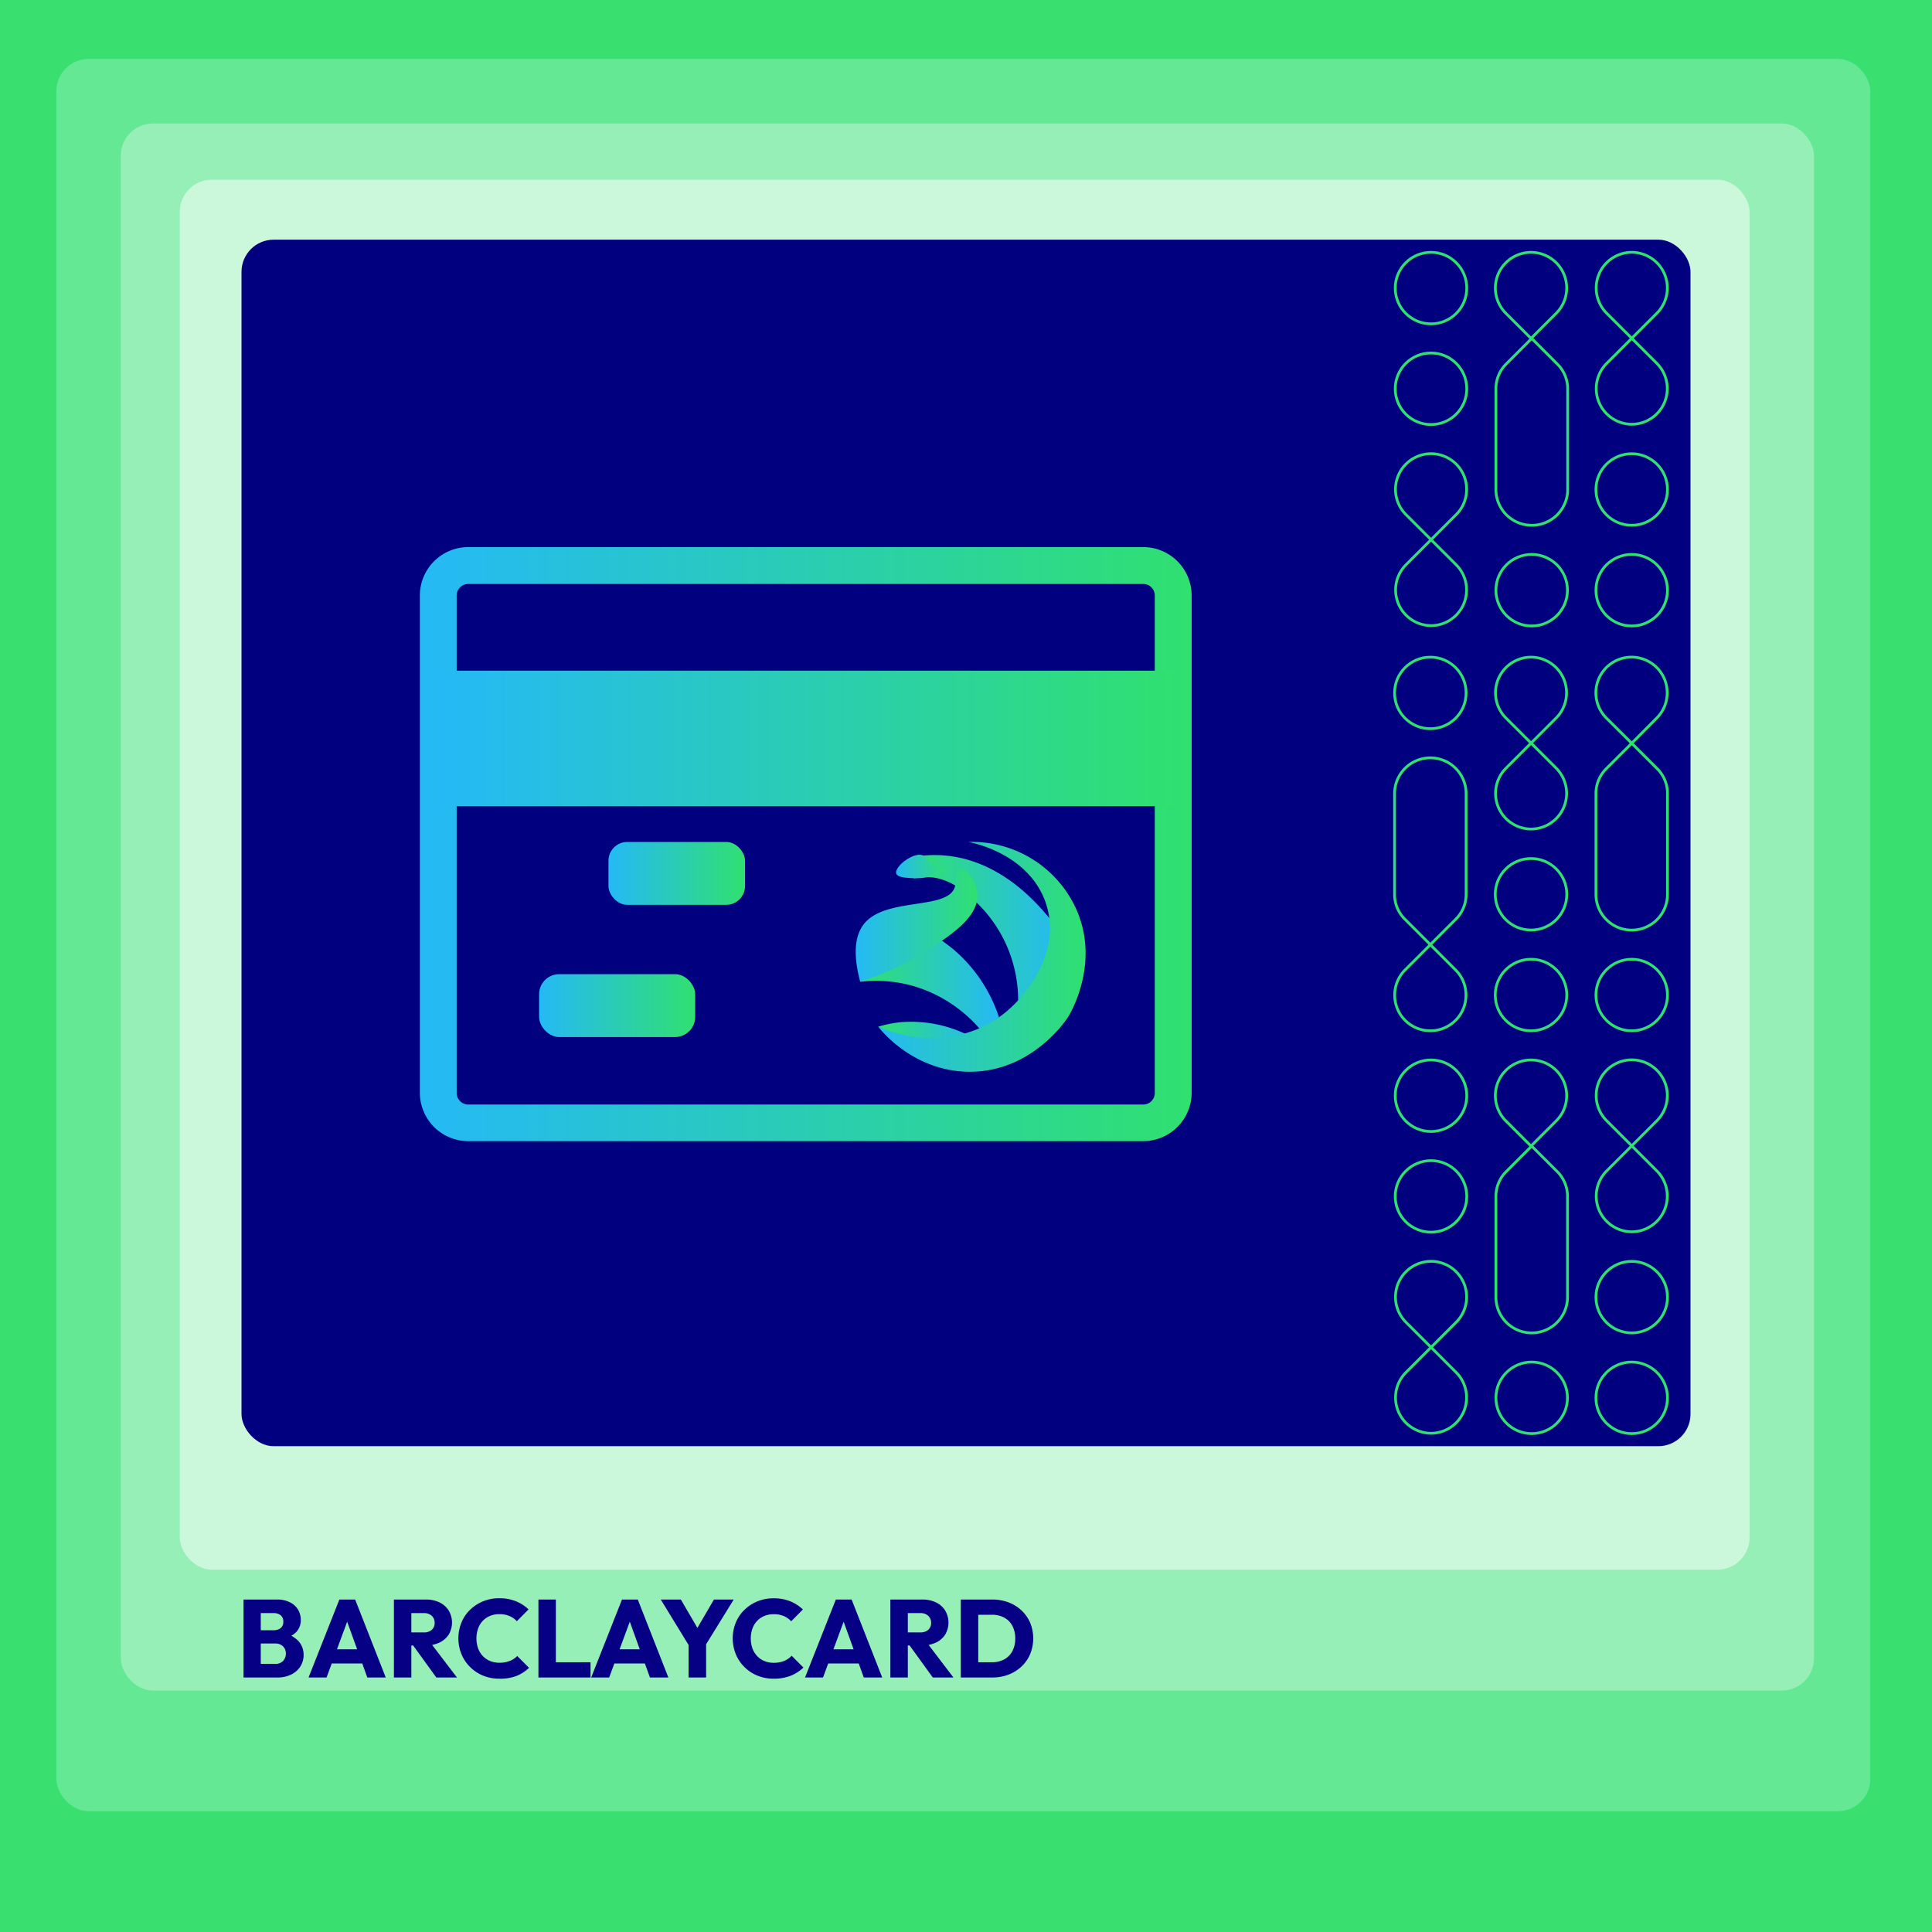 <svg id="Layer_1" data-name="Layer 1" xmlns="http://www.w3.org/2000/svg" xmlns:xlink="http://www.w3.org/1999/xlink" viewBox="0 0 350 350"><defs><style>.cls-1{fill:#39e070;}.cls-2,.cls-3,.cls-8{fill:none;stroke-miterlimit:10;}.cls-2,.cls-3{stroke:#fff;}.cls-3,.cls-8{stroke-width:0.5px;}.cls-3{opacity:0.5;}.cls-4{fill:#64e894;}.cls-5{fill:#97efb8;}.cls-6{fill:#cbf7db;}.cls-7{fill:#01007f;}.cls-8{stroke:#30e070;}.cls-9{fill:#050084;}.cls-10{fill:url(#linear-gradient);}.cls-11{fill:url(#linear-gradient-2);}.cls-12{fill:url(#linear-gradient-3);}.cls-13{fill:url(#linear-gradient-4);}.cls-14{fill:url(#linear-gradient-5);}.cls-15{fill:url(#linear-gradient-6);}.cls-16{fill:url(#linear-gradient-7);}.cls-17{fill:url(#linear-gradient-8);}.cls-18{fill:url(#linear-gradient-9);}.cls-19{fill:url(#linear-gradient-10);}</style><linearGradient id="linear-gradient" x1="76.06" y1="152.92" x2="215.88" y2="152.92" gradientUnits="userSpaceOnUse"><stop offset="0" stop-color="#25b9f6"/><stop offset="1" stop-color="#30e070"/></linearGradient><linearGradient id="linear-gradient-2" x1="79.4" y1="133.77" x2="212.54" y2="133.77" xlink:href="#linear-gradient"/><linearGradient id="linear-gradient-3" x1="110.23" y1="158.22" x2="134.97" y2="158.22" xlink:href="#linear-gradient"/><linearGradient id="linear-gradient-4" x1="97.66" y1="182.18" x2="125.94" y2="182.18" xlink:href="#linear-gradient"/><linearGradient id="linear-gradient-5" x1="165.59" y1="168.81" x2="192.56" y2="168.81" gradientUnits="userSpaceOnUse"><stop offset="0" stop-color="#30e070"/><stop offset="1" stop-color="#25b9f6"/></linearGradient><linearGradient id="linear-gradient-6" x1="155.83" y1="177.83" x2="180.98" y2="177.83" xlink:href="#linear-gradient-5"/><linearGradient id="linear-gradient-7" x1="159.1" y1="187.17" x2="177.05" y2="187.17" xlink:href="#linear-gradient-5"/><linearGradient id="linear-gradient-8" x1="159.1" y1="173.34" x2="196.62" y2="173.34" xlink:href="#linear-gradient"/><linearGradient id="linear-gradient-9" x1="155.02" y1="167.61" x2="177.05" y2="167.61" xlink:href="#linear-gradient"/><linearGradient id="linear-gradient-10" x1="162.33" y1="156.98" x2="171.34" y2="156.98" xlink:href="#linear-gradient"/></defs><title>kk</title><rect class="cls-1" x="-958.67" y="-6321.21" width="5278.55" height="8551.8"/><rect class="cls-2" x="10.61" y="10.61" width="328.77" height="317.5" rx="4"/><path class="cls-2" d="M306.28,306.47h16.34a5.83,5.83,0,0,0,5.83-5.83V27.77a5.83,5.83,0,0,0-5.83-5.84H27.38a5.83,5.83,0,0,0-5.84,5.84V300.64a5.83,5.83,0,0,0,5.84,5.83H307"/><rect class="cls-2" x="32.78" y="32.73" width="284.44" height="251.6" rx="4"/><rect class="cls-2" x="43.58" y="43.71" width="262.84" height="218.42" rx="4"/><line class="cls-2" x1="43.69" y1="43.84" x2="248.08" y2="261.81"/><line class="cls-2" x1="248.06" y1="43.99" x2="43.57" y2="262.12"/><line class="cls-2" x1="248.11" y1="152.71" x2="43.83" y2="152.71"/><rect class="cls-2" x="43.58" y="43.71" width="204.78" height="218.42"/><rect class="cls-2" x="76.06" y="78.35" width="139.82" height="149.14"/><line class="cls-2" x1="145.97" y1="43.97" x2="145.97" y2="262.34"/><circle class="cls-2" cx="145.97" cy="152.92" r="102.08"/><path class="cls-3" d="M306.28,306.47h16.34a5.83,5.83,0,0,0,5.83-5.83V27.77a5.83,5.83,0,0,0-5.83-5.84H27.38a5.83,5.83,0,0,0-5.84,5.84V300.64a5.83,5.83,0,0,0,5.84,5.83H248.07"/><rect class="cls-2" width="350" height="350"/><rect class="cls-1" width="350" height="350" transform="translate(0 350) rotate(-90)"/><rect class="cls-4" x="10.21" y="10.68" width="328.61" height="317.43" rx="5.83"/><rect class="cls-5" x="21.88" y="22.37" width="306.74" height="283.89" rx="5.83"/><rect class="cls-6" x="32.57" y="32.55" width="284.38" height="251.81" rx="5.83"/><rect class="cls-7" x="43.75" y="43.42" width="262.5" height="218.57" rx="5.83"/><circle class="cls-8" cx="259.12" cy="125.53" r="6.48"/><path class="cls-8" d="M259.12,137.29a6.48,6.48,0,0,1,6.48,6.48V162a6.31,6.31,0,0,1-1.9,4.55l-4.58,4.58-4.58-4.58a6.31,6.31,0,0,1-1.9-4.71V144c0-.07,0-.13,0-.2A6.49,6.49,0,0,1,259.12,137.29Z"/><path class="cls-8" d="M259.12,171.14l4.57,4.57a6.46,6.46,0,1,1-9.14,0Z"/><circle class="cls-8" cx="277.36" cy="162.01" r="6.48"/><circle class="cls-8" cx="277.36" cy="180.26" r="6.48"/><path class="cls-8" d="M277.36,119.05h0a6.46,6.46,0,0,0-4.57,11l9.15,9.14a6.46,6.46,0,0,1-4.57,11h0a6.46,6.46,0,0,1-4.57-11l9.15-9.16A6.46,6.46,0,0,0,277.36,119.05Z"/><path class="cls-8" d="M295.6,168.5a6.48,6.48,0,0,1-6.48-6.49V143.77a6.31,6.31,0,0,1,1.9-4.54l4.58-4.58,4.58,4.57a6.32,6.32,0,0,1,1.9,4.71v17.89a1.21,1.21,0,0,1,0,.19A6.48,6.48,0,0,1,295.6,168.5Z"/><path class="cls-8" d="M295.6,134.65,291,130.07a6.46,6.46,0,1,1,9.14,0Z"/><circle class="cls-8" cx="295.6" cy="180.26" r="6.48"/><circle class="cls-8" cx="259.24" cy="198.5" r="6.48"/><circle class="cls-8" cx="259.24" cy="216.74" r="6.48"/><path class="cls-8" d="M259.24,228.5h0a6.46,6.46,0,0,0-4.57,11l9.15,9.15a6.46,6.46,0,0,1-4.57,11h0a6.46,6.46,0,0,1-4.57-11l9.15-9.15A6.46,6.46,0,0,0,259.24,228.5Z"/><circle class="cls-8" cx="295.6" cy="234.99" r="6.48"/><circle class="cls-8" cx="295.6" cy="253.23" r="6.48"/><path class="cls-8" d="M295.6,192h0a6.46,6.46,0,0,0-4.57,11l9.15,9.15a6.46,6.46,0,0,1-4.57,11h0a6.46,6.46,0,0,1-4.57-11l9.15-9.15A6.46,6.46,0,0,0,295.6,192Z"/><circle class="cls-8" cx="277.48" cy="253.23" r="6.48"/><path class="cls-8" d="M277.49,241.47A6.48,6.48,0,0,1,271,235V216.74a6.32,6.32,0,0,1,1.91-4.54l4.57-4.58,4.58,4.58a6.35,6.35,0,0,1,1.91,4.71V235A6.48,6.48,0,0,1,277.49,241.47Z"/><path class="cls-8" d="M277.36,207.62l-4.57-4.57a6.46,6.46,0,1,1,9.14,0Z"/><circle class="cls-8" cx="259.24" cy="52.19" r="6.48"/><circle class="cls-8" cx="259.24" cy="70.43" r="6.48"/><path class="cls-8" d="M259.24,82.19h0a6.46,6.46,0,0,0-4.57,11l9.15,9.15a6.46,6.46,0,0,1-4.57,11h0a6.47,6.47,0,0,1-4.57-11l9.15-9.15A6.46,6.46,0,0,0,259.24,82.19Z"/><circle class="cls-8" cx="295.6" cy="88.68" r="6.48"/><circle class="cls-8" cx="295.6" cy="106.92" r="6.48"/><path class="cls-8" d="M295.6,45.71h0a6.46,6.46,0,0,0-4.57,11l9.15,9.15a6.46,6.46,0,0,1-4.57,11h0a6.46,6.46,0,0,1-4.57-11l9.15-9.15A6.46,6.46,0,0,0,295.6,45.71Z"/><circle class="cls-8" cx="277.48" cy="106.92" r="6.48"/><path class="cls-8" d="M277.49,95.16A6.48,6.48,0,0,1,271,88.68V70.43a6.32,6.32,0,0,1,1.91-4.54l4.57-4.58,4.58,4.58A6.34,6.34,0,0,1,284,70.6V88.68A6.48,6.48,0,0,1,277.49,95.16Z"/><path class="cls-8" d="M277.36,61.31l-4.57-4.57a6.46,6.46,0,1,1,9.14,0Z"/><path class="cls-9" d="M44.12,303.89V289.77h3.12v14.12Zm2.42,0v-2.46h3.32a1.92,1.92,0,0,0,1.42-.53,2,2,0,0,0,.28-2.27,1.77,1.77,0,0,0-.67-.66,2.09,2.09,0,0,0-1-.24H46.54v-2.4H49.6a2,2,0,0,0,1.24-.38,1.41,1.41,0,0,0,.48-1.18,1.39,1.39,0,0,0-.48-1.15,1.92,1.92,0,0,0-1.24-.39H46.54v-2.46H50.2a5,5,0,0,1,2.32.5A3.49,3.49,0,0,1,54,291.61a3.64,3.64,0,0,1,.49,1.84,3.12,3.12,0,0,1-.84,2.23,4.65,4.65,0,0,1-2.48,1.23l.08-1.06A4.9,4.9,0,0,1,54,297.23a3.63,3.63,0,0,1,1,2.56,3.87,3.87,0,0,1-.57,2.08,4.12,4.12,0,0,1-1.64,1.47,5.54,5.54,0,0,1-2.57.55Z"/><path class="cls-9" d="M55.9,303.89l5.58-14.12h2.86l5.54,14.12H66.54l-4.22-11.7h1.16l-4.32,11.7Zm3.2-2.54v-2.56h7.68v2.56Z"/><path class="cls-9" d="M71.36,303.89V289.77h3.16v14.12Zm2.42-5.8v-2.36h3a2.1,2.1,0,0,0,1.44-.47,1.65,1.65,0,0,0,.52-1.27,1.68,1.68,0,0,0-.51-1.26,2,2,0,0,0-1.43-.5h-3v-2.46h3.36a5.55,5.55,0,0,1,2.48.53,4.06,4.06,0,0,1,1.65,1.47,4.27,4.27,0,0,1,0,4.35,4,4,0,0,1-1.68,1.45,5.76,5.76,0,0,1-2.54.52Zm5.26,5.8-4.4-6.08,2.9-.8,5.24,6.88Z"/><path class="cls-9" d="M90.46,304.11a7.64,7.64,0,0,1-2.93-.55A7.12,7.12,0,0,1,85.17,302a7,7,0,0,1-1.57-2.33,7.63,7.63,0,0,1,0-5.74,6.72,6.72,0,0,1,1.57-2.31,7.46,7.46,0,0,1,2.35-1.53,7.58,7.58,0,0,1,2.94-.55,7.81,7.81,0,0,1,3,.54,7.22,7.22,0,0,1,2.29,1.48l-2.12,2.14a3.77,3.77,0,0,0-1.33-.94,4.56,4.56,0,0,0-1.83-.34,4.33,4.33,0,0,0-1.68.31,3.76,3.76,0,0,0-1.32.89,4,4,0,0,0-.86,1.4,5.52,5.52,0,0,0,0,3.59,4.07,4.07,0,0,0,.86,1.4,3.78,3.78,0,0,0,1.32.9,4.33,4.33,0,0,0,1.68.31,4.9,4.9,0,0,0,1.88-.33A3.84,3.84,0,0,0,93.7,300l2.14,2.14a7.16,7.16,0,0,1-2.32,1.49A8.24,8.24,0,0,1,90.46,304.11Z"/><path class="cls-9" d="M97.54,303.89V289.77h3.16v14.12Zm2.44,0v-2.76h7v2.76Z"/><path class="cls-9" d="M107.1,303.89l5.58-14.12h2.86l5.54,14.12h-3.34l-4.22-11.7h1.16l-4.32,11.7Zm3.2-2.54v-2.56H118v2.56Z"/><path class="cls-9" d="M125.14,298.65l-5.44-8.88h3.64l4.18,7.16h-2.36l4.18-7.16h3.58l-5.48,8.88Zm-.4,5.24v-6.7h3.18v6.7Z"/><path class="cls-9" d="M140.16,304.11a7.64,7.64,0,0,1-2.93-.55,7.15,7.15,0,0,1-3.93-3.88,7.63,7.63,0,0,1,0-5.74,6.86,6.86,0,0,1,1.57-2.31,7.46,7.46,0,0,1,2.35-1.53,7.58,7.58,0,0,1,2.94-.55,7.78,7.78,0,0,1,3,.54,7.22,7.22,0,0,1,2.29,1.48l-2.12,2.14a3.77,3.77,0,0,0-1.33-.94,4.56,4.56,0,0,0-1.83-.34,4.37,4.37,0,0,0-1.68.31,3.76,3.76,0,0,0-1.32.89,4,4,0,0,0-.86,1.4,5.52,5.52,0,0,0,0,3.59,4.07,4.07,0,0,0,.86,1.4,3.78,3.78,0,0,0,1.32.9,4.37,4.37,0,0,0,1.68.31,4.9,4.9,0,0,0,1.88-.33,3.75,3.75,0,0,0,1.36-.95l2.14,2.14a7.16,7.16,0,0,1-2.32,1.49A8.24,8.24,0,0,1,140.16,304.11Z"/><path class="cls-9" d="M145.84,303.89l5.58-14.12h2.86l5.54,14.12h-3.34l-4.22-11.7h1.16l-4.32,11.7Zm3.2-2.54v-2.56h7.68v2.56Z"/><path class="cls-9" d="M161.3,303.89V289.77h3.16v14.12Zm2.42-5.8v-2.36h3a2.1,2.1,0,0,0,1.44-.47,1.62,1.62,0,0,0,.52-1.27,1.68,1.68,0,0,0-.51-1.26,2,2,0,0,0-1.43-.5h-3v-2.46h3.36a5.52,5.52,0,0,1,2.48.53,3.94,3.94,0,0,1,1.65,1.47,4.27,4.27,0,0,1,0,4.35,4,4,0,0,1-1.68,1.45,5.76,5.76,0,0,1-2.54.52Zm5.26,5.8-4.4-6.08,2.9-.8,5.24,6.88Z"/><path class="cls-9" d="M174.06,303.89V289.77h3.16v14.12Zm2.16,0v-2.76h3.48a4.54,4.54,0,0,0,2.23-.52,3.64,3.64,0,0,0,1.47-1.49,4.8,4.8,0,0,0,.52-2.31,4.75,4.75,0,0,0-.53-2.29,3.58,3.58,0,0,0-1.48-1.48,4.59,4.59,0,0,0-2.21-.51h-3.58v-2.76h3.62a8.27,8.27,0,0,1,2.95.51,7.05,7.05,0,0,1,2.36,1.46,6.74,6.74,0,0,1,1.57,2.23,7.51,7.51,0,0,1,0,5.69,6.65,6.65,0,0,1-1.56,2.24,7.19,7.19,0,0,1-2.35,1.47,8,8,0,0,1-2.93.52Z"/><path class="cls-10" d="M207.11,206.73H84.83A8.78,8.78,0,0,1,76.06,198V107.88a8.78,8.78,0,0,1,8.77-8.77H207.11a8.78,8.78,0,0,1,8.77,8.77V198A8.78,8.78,0,0,1,207.11,206.73ZM84.83,105.79a2.1,2.1,0,0,0-2.1,2.09V198a2.11,2.11,0,0,0,2.1,2.1H207.11a2.1,2.1,0,0,0,2.09-2.1V107.88a2.1,2.1,0,0,0-2.09-2.09Z"/><rect class="cls-11" x="79.4" y="121.5" width="133.15" height="24.55"/><rect class="cls-12" x="110.23" y="152.53" width="24.74" height="11.39" rx="3.4"/><rect class="cls-13" x="97.66" y="176.48" width="28.28" height="11.39" rx="3.64"/><path class="cls-14" d="M171.34,155a22.21,22.21,0,0,0-4.08,0l-1.67,4.13a10.2,10.2,0,0,1,4.12-.05,11.47,11.47,0,0,1,4.89,2.45,24.61,24.61,0,0,1,9.8,21.22,30.86,30.86,0,0,0,5.71-7.34,30.42,30.42,0,0,0,2.45-5.72C190.21,166.15,182.84,156.07,171.34,155Z"/><path class="cls-15" d="M173.79,172.94a27,27,0,0,0-5.71-4.08l-12.25,9a24.63,24.63,0,0,1,9.8.82,25.26,25.26,0,0,1,12.24,8.16l3.11-2.54A27.38,27.38,0,0,0,173.79,172.94Z"/><path class="cls-16" d="M163.18,185.18a20.86,20.86,0,0,0-4.08.82l6.53,3.26,11.42-.82A23.27,23.27,0,0,0,163.18,185.18Z"/><path class="cls-17" d="M194.19,163.14a20.74,20.74,0,0,0-18.77-10.61c.58.1,10.63,2,13.87,10.61,3.15,8.32-2.47,16.53-7.34,20.41-6.24,5-15,5.85-22.85,2.45.74.94,6.51,8,16.32,8.16,11.41.14,17.62-9.26,18-9.8S200,173.58,194.19,163.14Z"/><path class="cls-18" d="M177.05,162.33a6.29,6.29,0,0,0-1.63-4.08c-.28-.28-1-1-1.63-.82-.81.29-.45,2.09-.82,3.27-1.31,4.2-12.28,1.81-16.32,6.52-1.38,1.62-2.42,4.6-.82,10.61a50.89,50.89,0,0,0,12.25-5.71C171.81,169.72,177.14,166.29,177.05,162.33Z"/><path class="cls-19" d="M164.81,159.06c3.46.34,6.62-1.11,6.53-1.63-.05-.31-1.18,0-2.45-.81-1-.68-1-1.33-1.63-1.64-1.73-.78-5.29,2.06-4.9,3.27C162.56,158.85,163.7,159,164.81,159.06Z"/></svg>